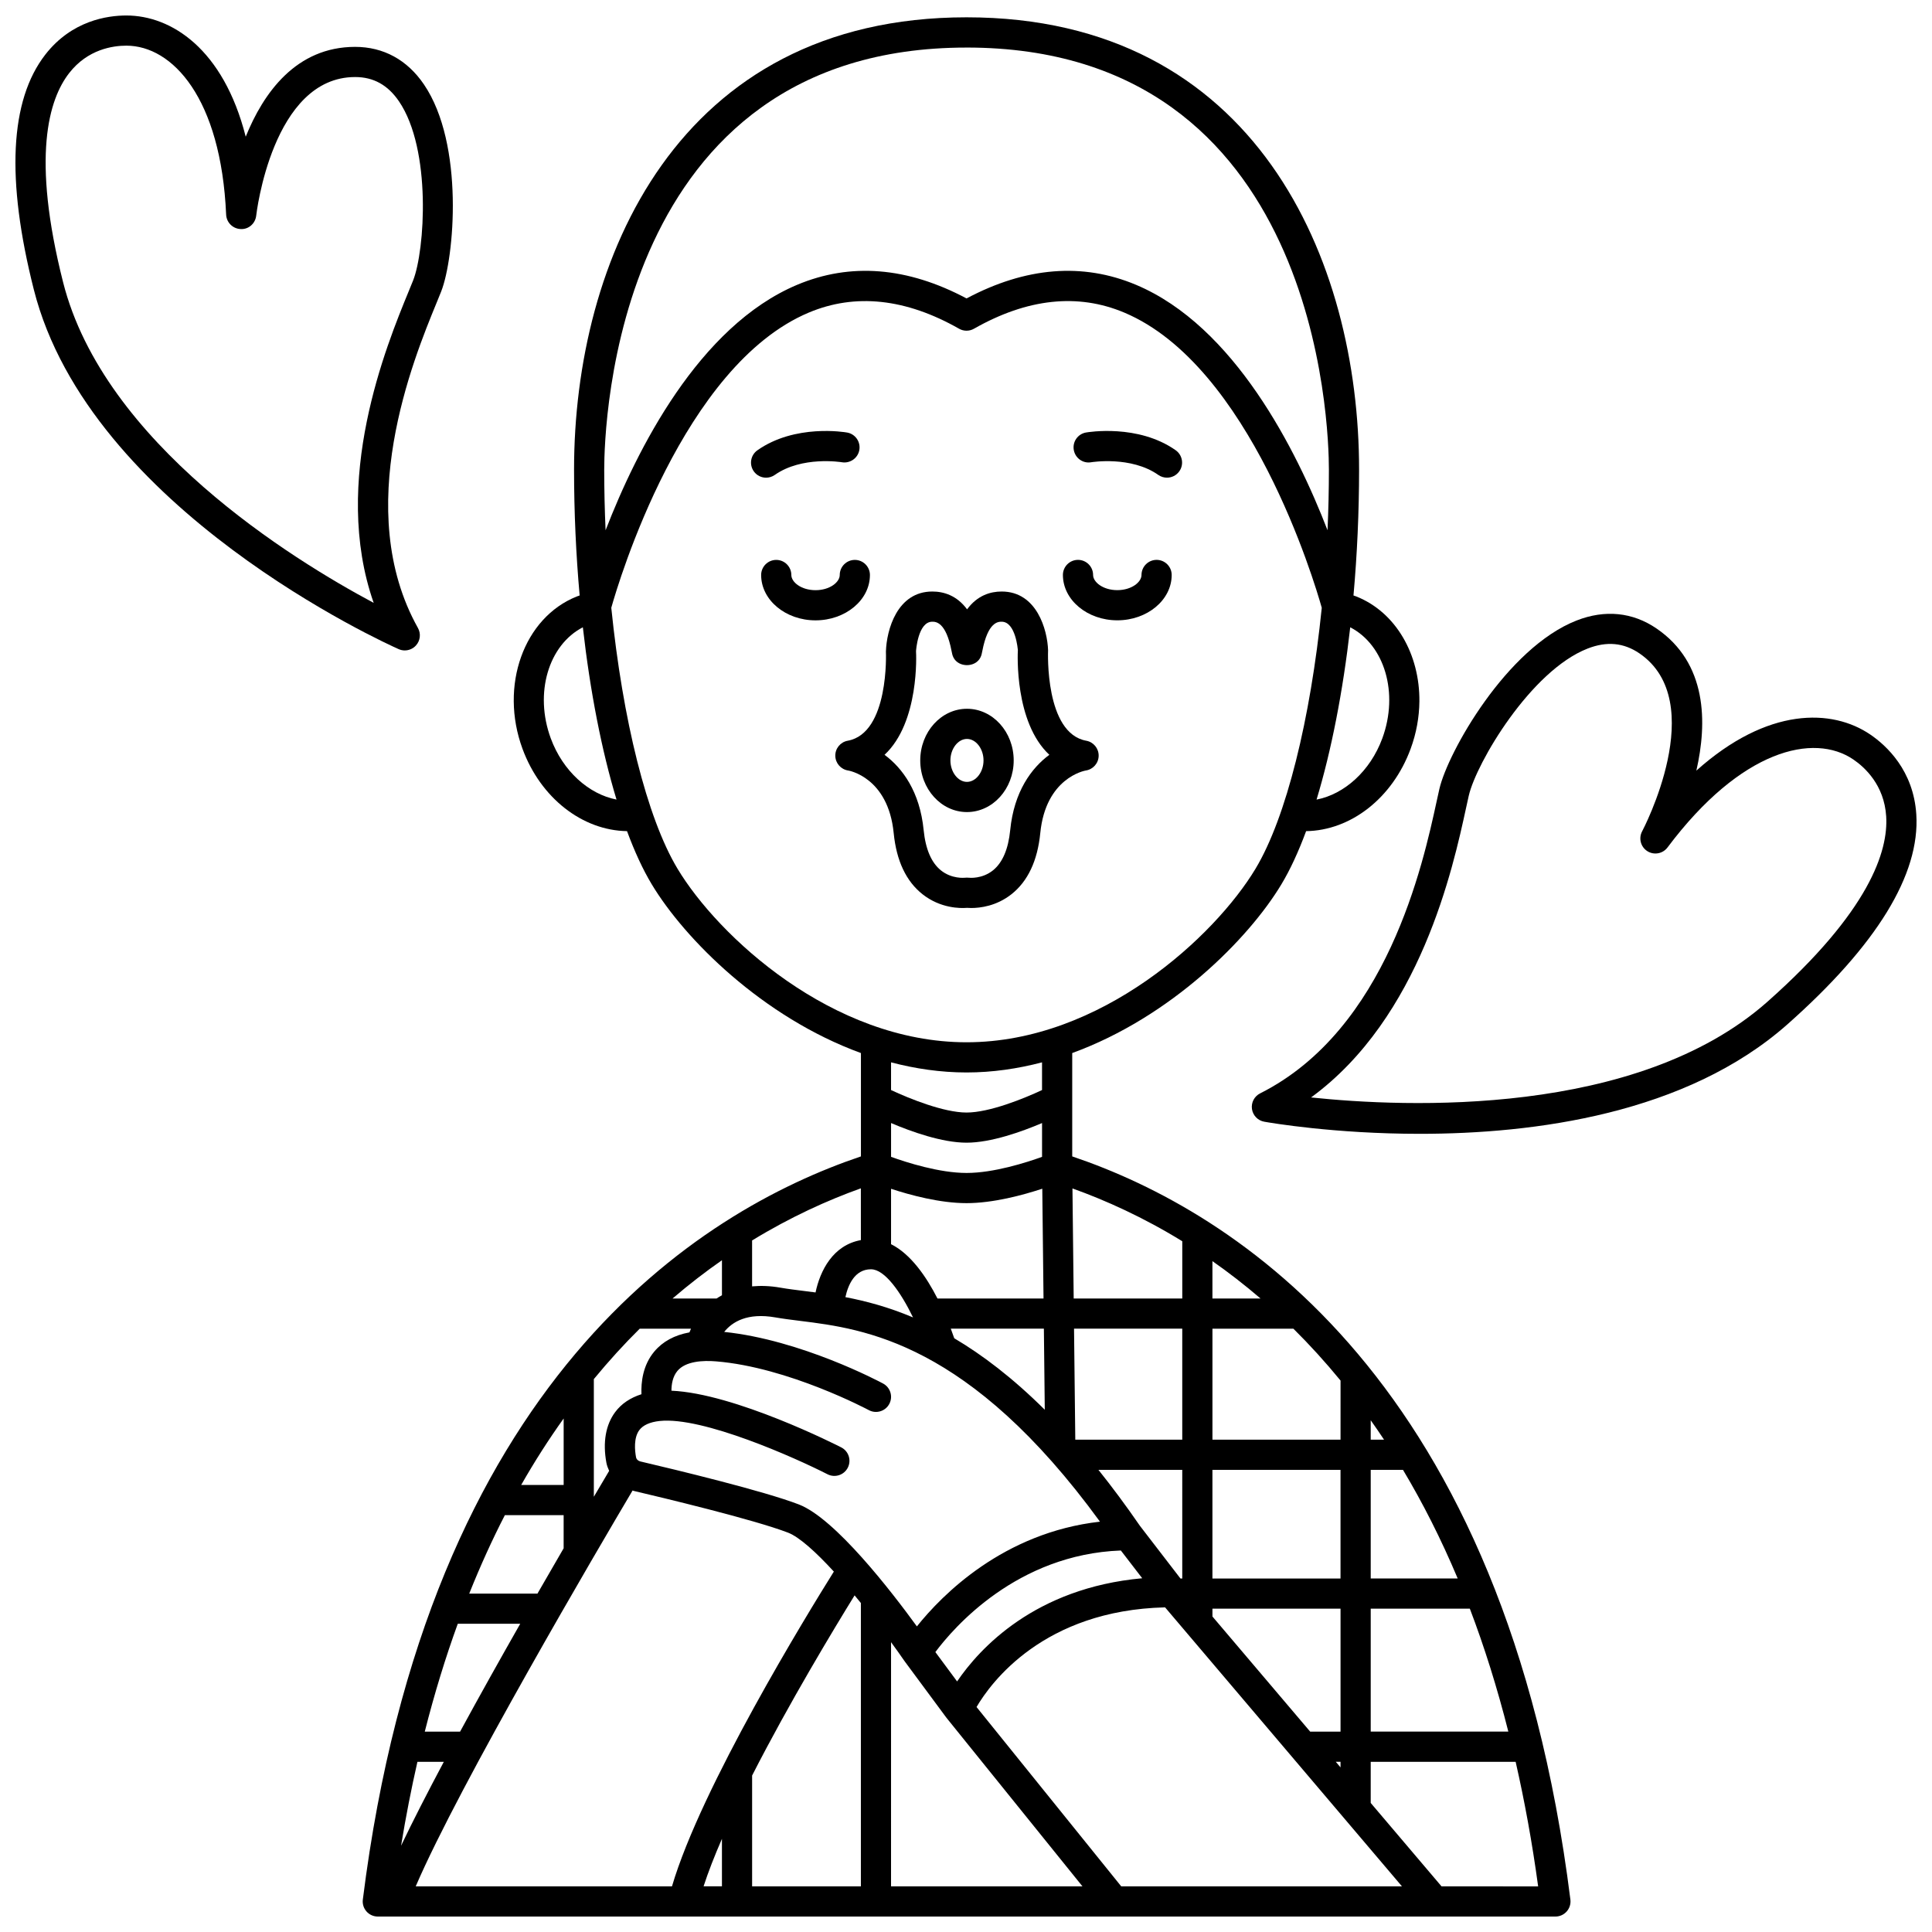 <?xml version="1.0" encoding="UTF-8"?>
<!-- Uploaded to: ICON Repo, www.iconrepo.com, Generator: ICON Repo Mixer Tools -->
<svg width="800px" height="800px" version="1.1" viewBox="144 144 512 512" xmlns="http://www.w3.org/2000/svg">
 <defs>
  <clipPath id="c">
   <path d="m240 148.09h321v503.81h-321z"/>
  </clipPath>
  <clipPath id="b">
   <path d="m148.09 148.09h116.91v168.91h-116.91z"/>
  </clipPath>
  <clipPath id="a">
   <path d="m475 306h176.9v139h-176.9z"/>
  </clipPath>
 </defs>
 <path d="m433.18 266.5c0.105-0.016 10.555-1.723 17.781 3.359 0.699 0.492 1.504 0.727 2.301 0.727 1.254 0 2.496-0.59 3.273-1.695 1.273-1.809 0.836-4.301-0.969-5.574-9.98-7.019-23.203-4.793-23.762-4.699-2.172 0.383-3.617 2.445-3.242 4.617 0.375 2.18 2.438 3.656 4.617 3.266z"/>
 <path d="m349.33 269.86c7.188-5.055 17.547-3.398 17.781-3.359 2.16 0.359 4.242-1.074 4.621-3.246 0.383-2.176-1.07-4.25-3.246-4.629-0.559-0.102-13.777-2.328-23.758 4.699-1.809 1.273-2.242 3.762-0.973 5.57 0.781 1.109 2.016 1.699 3.273 1.699 0.797-0.008 1.598-0.242 2.301-0.734z"/>
 <g clip-path="url(#c)">
  <path d="m428.15 450.46v-27.391c26.152-9.531 46.77-30.293 55.441-44.727 2.34-3.891 4.527-8.641 6.543-14.082 11.789-0.164 22.875-8.715 27.699-21.824 1.535-4.168 2.277-8.422 2.32-12.551 0.113-12.387-6.164-23.621-16.73-27.82-0.234-0.094-0.496-0.168-0.738-0.258 0.969-10.824 1.484-22.066 1.484-33.379 0-55.281-27.242-119.84-104.02-119.84-76.777 0-104.02 64.555-104.02 119.84 0 11.312 0.516 22.555 1.484 33.379-0.242 0.09-0.508 0.16-0.738 0.258-14.082 5.598-20.547 23.707-14.41 40.371 4.824 13.102 15.91 21.645 27.699 21.824 2.016 5.441 4.207 10.195 6.547 14.082 8.672 14.43 29.289 35.191 55.441 44.727v27.391c-43.152 14.57-114.77 59.387-132 196.95-0.145 1.141 0.211 2.281 0.973 3.144 0.754 0.859 1.852 1.352 3 1.352h312.07c1.148 0 2.238-0.492 3-1.352 0.758-0.859 1.113-2.004 0.973-3.144-17.242-137.56-88.867-182.38-132.02-196.95zm-134.78 87.07h-11.25c3.602-6.336 7.375-12.18 11.254-17.617v17.617zm0 7.996v8.789c-2.164 3.719-4.5 7.758-6.938 12.004h-18.082c2.957-7.387 6.113-14.328 9.445-20.793zm-11.504 28.789c-5.254 9.23-10.766 19.07-15.938 28.586h-9.359c2.586-10.195 5.519-19.711 8.746-28.586zm-20.246 36.582c-4.312 8.094-8.223 15.715-11.332 22.242 1.266-7.742 2.719-15.145 4.336-22.242zm50.02-71.902c0.078 0.02 0.148 0.07 0.23 0.094 7.328 1.719 31.934 7.598 40.953 11.074 3.031 1.168 7.449 5.199 12.156 10.324-7.141 11.414-35.184 57.148-42.898 83.418l-67.914 0.004c11.52-26.867 48.652-90.023 57.473-104.91zm7.18-18.418c11.383-1.227 35.961 9.77 44.477 14.117 1.969 1.004 4.375 0.223 5.379-1.742 1.004-1.969 0.227-4.375-1.738-5.379-1.23-0.633-28.184-14.293-45-15.023 0.004-1.688 0.328-3.742 1.582-5.238 2.184-2.609 6.789-2.82 10.242-2.535 19.199 1.566 40.273 12.812 40.484 12.922 1.938 1.043 4.371 0.32 5.414-1.625 1.047-1.941 0.32-4.367-1.625-5.414-0.895-0.484-21.691-11.566-42.121-13.688 2.133-2.656 6.125-5.144 13.562-3.844 2.008 0.352 4.219 0.633 6.621 0.93 16.891 2.102 44.727 5.598 79.406 53.203-25.602 2.891-41.867 19.422-48.52 27.754-6.703-9.219-21.633-28.598-31.289-32.32-9.23-3.562-32.445-9.156-42.004-11.398-0.59-0.141-1.039-0.574-1.137-1.117-0.332-1.805-0.656-5.133 0.875-7.188 0.992-1.32 2.801-2.133 5.391-2.414zm138.49-32.457h-28.77l-0.328-29.172c8.828 3.164 18.758 7.637 29.102 13.992v15.18zm7.996-9.906c4.234 2.961 8.496 6.254 12.754 9.906h-12.754zm-7.996 84.105h-0.477l-10.746-13.965c-3.731-5.418-7.394-10.336-10.988-14.824h22.211zm7.996-28.789h33.945v28.789h-33.945zm-67.664 56.066-5.758-7.781c4.871-6.535 21.645-25.891 49.156-26.918l5.66 7.356c-28.484 2.586-43.121 18.625-49.059 27.344zm2.504-126.75c7.066 0 14.949-2.141 20.07-3.824l0.328 29.094h-28.105c-2.938-5.758-7.078-11.789-12.301-14.391v-14.684c5.121 1.688 12.973 3.805 20.008 3.805zm-25.324 17.527c3.648 0 7.894 6.066 11.141 12.758-6.559-2.769-12.551-4.348-17.922-5.375 0.691-3.164 2.426-7.383 6.781-7.383zm22.062 18.281c-0.246-0.719-0.547-1.57-0.914-2.543h24.668l0.238 21.488c-8.508-8.453-16.539-14.539-23.992-18.945zm32.078 26.875-0.332-29.418h28.68v29.418zm-8.809-74.949c-4.144 1.496-12.785 4.266-20.004 4.266-7.195 0-15.855-2.769-20.008-4.269v-8.957c5.398 2.293 13.531 5.203 20.008 5.203 6.477 0 14.605-2.91 20.004-5.203zm-48.012 22.059c-7.422 1.34-10.812 8.137-12.012 13.871-1.043-0.137-2.059-0.266-3.035-0.387-2.258-0.281-4.34-0.539-6.227-0.871-2.789-0.492-5.285-0.559-7.555-0.352v-12.164c10.242-6.262 20.074-10.684 28.824-13.816zm-36.82 14.621c-0.492 0.273-0.973 0.551-1.422 0.855h-11.664c4.371-3.75 8.746-7.117 13.09-10.141v9.285zm0 144.05v12.586h-4.867c1.246-3.84 2.91-8.09 4.867-12.586zm7.996-16.777c9.863-19.324 21.789-39.047 27.16-47.742 0.555 0.668 1.113 1.344 1.664 2.023v75.086h-28.824zm36.82-35.34c1.277 1.746 2.469 3.414 3.519 4.945 0.023 0.035 0.059 0.062 0.09 0.102l-0.012 0.008 11.066 14.957c0.035 0.047 0.094 0.062 0.133 0.109l-0.027 0.023 35.957 44.566h-50.727zm22.656 17.184c3.789-6.469 17.777-25.633 49.965-26.41l62.77 73.93-74.391 0.004zm95.203 14.516h1.258v1.484zm-6.789-7.996-25.898-30.504v-2.078h33.945v32.582zm16.047-32.586h26.266c3.809 9.988 7.231 20.852 10.203 32.582h-36.469zm0-7.996v-28.789h8.551c5.176 8.656 10.051 18.211 14.5 28.789zm0-36.785v-5.148c1.188 1.676 2.367 3.391 3.531 5.148zm-8 0h-33.945v-29.418h21.449c4.227 4.18 8.41 8.762 12.5 13.75zm11.074-185.86c-3.191 8.668-10.062 14.809-17.426 16.23 3.91-12.91 6.984-28.594 8.922-45.66 9.07 4.668 12.93 17.41 8.504 29.43zm-110.18-183.07c93.328 0 96.023 100.39 96.023 111.84 0 5.375-0.125 10.746-0.363 16.082-8.254-21.324-24.695-54.07-50.742-65.039-14.133-5.949-29.242-4.734-44.918 3.606-15.68-8.344-30.781-9.559-44.918-3.602-26.051 10.969-42.488 43.715-50.742 65.039-0.238-5.332-0.363-10.707-0.363-16.082 0-11.457 2.695-111.84 96.023-111.84zm-110.19 183.07c-4.426-12.02-0.566-24.762 8.504-29.434 1.934 17.066 5.008 32.75 8.922 45.656-7.356-1.418-14.23-7.555-17.426-16.223zm33.594 34.551c-8.164-13.582-14.551-39.645-17.555-69.156 1.965-6.984 18.98-64.18 52.328-78.223 12.324-5.188 25.73-3.75 39.84 4.273 1.223 0.699 2.731 0.699 3.949 0 14.105-8.023 27.504-9.465 39.828-4.277 33.32 14.02 50.371 71.242 52.34 78.227-3.004 29.516-9.387 55.574-17.555 69.156-10.68 17.785-40.922 45.992-76.582 45.992-35.66 0-65.902-28.207-76.594-45.992zm76.594 53.992c6.891 0 13.578-0.996 20.004-2.68v7.34c-4.894 2.297-13.973 5.961-20.004 5.961-6.019 0-15.109-3.668-20.008-5.961v-7.34c6.426 1.684 13.117 2.68 20.008 2.68zm-86.613 67.902h13.59c-0.152 0.332-0.293 0.656-0.418 0.98-3.961 0.727-7.086 2.418-9.312 5.078-3.039 3.625-3.527 8.098-3.402 11.309-2.938 0.938-5.297 2.496-6.965 4.738-2.512 3.371-3.32 8.008-2.332 13.402 0.141 0.77 0.426 1.477 0.738 2.168-0.926 1.562-2.312 3.894-4.059 6.867v-31.184c3.984-4.84 8.051-9.297 12.16-13.359zm212.49 147.79-18.77-22.105v-10.898h38.41c2.352 10.332 4.371 21.297 5.961 33.008z"/>
 </g>
 <path d="m401.4 384.63c2.34 0 6.644-0.5 10.625-3.633 4.359-3.43 6.934-8.887 7.66-16.227 1.438-14.586 11.668-16.512 12.062-16.578 1.934-0.293 3.379-1.934 3.41-3.894 0.027-1.957-1.359-3.648-3.285-3.996-10.977-1.984-10.137-23.418-10.121-23.988-0.176-5.383-2.977-15.555-12.297-15.555-2.934 0-6.414 0.98-9.168 4.723-2.75-3.731-6.258-4.723-9.215-4.723-9.324 0-12.121 10.172-12.293 15.91 0.012 0.215 0.898 21.641-10.129 23.633-1.926 0.348-3.32 2.039-3.285 3.996 0.031 1.961 1.473 3.602 3.41 3.894 0.105 0.016 10.598 1.75 12.062 16.578 0.723 7.336 3.301 12.797 7.66 16.227 4.773 3.754 10 3.738 11.766 3.59 0.285 0.023 0.672 0.043 1.137 0.043zm-8.055-9.98c-2.531-2.043-4.066-5.629-4.566-10.66-1.008-10.195-5.609-16.438-10.367-19.957 9.277-8.621 8.395-26.793 8.344-27.453 0-0.078 0.496-7.82 4.301-7.82 0.898 0 3.629 0 5.125 7.801 0.125 0.648 0.211 1.117 0.492 1.676 1.355 2.711 5.797 2.711 7.152 0 0.281-0.559 0.367-1.027 0.492-1.676 1.496-7.801 4.227-7.801 5.125-7.801 3.75 0 4.281 7.469 4.305 7.473-0.055 1.023-0.91 19.184 8.34 27.797-4.758 3.519-9.363 9.762-10.371 19.957-0.496 5.031-2.031 8.617-4.562 10.66-2.883 2.324-6.234 1.977-6.398 1.961-0.324-0.039-0.691-0.039-1.02 0-0.141 0.012-3.496 0.371-6.391-1.957z"/>
 <path d="m412.64 345.52c0-7.547-5.555-13.688-12.383-13.688s-12.383 6.141-12.383 13.688c0 7.551 5.555 13.688 12.383 13.688 6.824-0.004 12.383-6.141 12.383-13.688zm-12.383 5.688c-2.379 0-4.387-2.606-4.387-5.691 0-3.082 2.008-5.691 4.387-5.691 2.375 0 4.387 2.602 4.387 5.691s-2.012 5.691-4.387 5.691z"/>
 <g clip-path="url(#b)">
  <path d="m251.27 316.37c1.098 0 2.18-0.457 2.953-1.305 1.164-1.273 1.375-3.148 0.535-4.644-17.57-31.395-1.219-71.184 4.934-86.16 0.48-1.168 0.895-2.18 1.227-3.023 3.492-8.848 6.203-39.035-4.578-54.871-4.422-6.508-10.727-9.945-18.227-9.945-15.68 0-24.328 12.246-28.996 23.805-5.93-23.336-19.77-32.121-31.637-32.121-5.004 0-14.453 1.34-21.461 10.348-9.43 12.113-10.457 33.07-3.055 62.301 14.754 58.266 93.344 93.793 96.684 95.273 0.52 0.23 1.074 0.344 1.621 0.344zm-90.551-97.582c-8.426-33.273-3.777-48.504 1.613-55.422 4.918-6.324 11.605-7.266 15.148-7.266 12.191 0 25.098 13.848 26.449 44.777 0.094 2.086 1.773 3.754 3.867 3.824 2.106 0.117 3.879-1.488 4.102-3.562 0.039-0.367 4.25-36.723 26.215-36.723 4.867 0 8.668 2.106 11.625 6.445 8.695 12.773 6.856 39.555 3.75 47.438-0.324 0.816-0.723 1.793-1.188 2.914-5.906 14.371-20.621 50.184-9.27 82.555-21.5-11.469-71.492-42.238-82.312-84.98z"/>
 </g>
 <g clip-path="url(#a)">
  <path d="m651.84 359.82c-0.742-11.68-7.941-18.258-12.164-21.141-10.148-6.922-27.234-7.359-46.125 9.547 2.914-12.723 2.894-28.496-10.582-37.688-6.32-4.305-13.625-5.039-21.137-2.106-18.578 7.25-34.113 34.902-36.371 44.605-0.215 0.922-0.457 2.043-0.738 3.332-3.59 16.543-13.141 60.48-46.777 77.387-1.539 0.773-2.41 2.441-2.164 4.148 0.25 1.703 1.559 3.059 3.254 3.359 1.59 0.285 18.605 3.211 41.23 3.211 30.281 0 70.617-5.242 97.48-29.07 23.637-20.961 35.105-39.66 34.094-55.586zm-39.398 49.605c-34.668 30.746-96.035 28.031-120.99 25.41 29.016-21.219 37.633-60.887 41.082-76.77 0.27-1.242 0.504-2.328 0.711-3.219 2.023-8.707 16.391-33.074 31.488-38.969 5.078-1.984 9.562-1.566 13.723 1.266 18.805 12.824 0.914 46.82 0.73 47.164-0.988 1.844-0.387 4.133 1.375 5.258 1.758 1.117 4.09 0.695 5.348-0.977 19.492-26.008 38.785-30.453 49.258-23.309 3.019 2.059 8.164 6.75 8.691 15.039 0.586 9.176-4.391 25.137-31.414 49.105z"/>
 </g>
 <path d="m374.54 296.38c0-2.207-1.793-4-4-4s-4 1.793-4 4c0 1.902-2.637 4.023-6.414 4.023s-6.414-2.121-6.414-4.023c0-2.207-1.793-4-4-4-2.207 0-4 1.793-4 4 0 6.629 6.465 12.02 14.41 12.02 7.953 0 14.418-5.391 14.418-12.02z"/>
 <path d="m440.1 308.39c7.945 0 14.41-5.394 14.41-12.02 0-2.207-1.793-4-4-4s-4 1.793-4 4c0 1.902-2.637 4.023-6.414 4.023s-6.414-2.121-6.414-4.023c0-2.207-1.793-4-4-4-2.207 0-4 1.793-4 4 0.008 6.629 6.473 12.02 14.418 12.02z"/>
</svg>